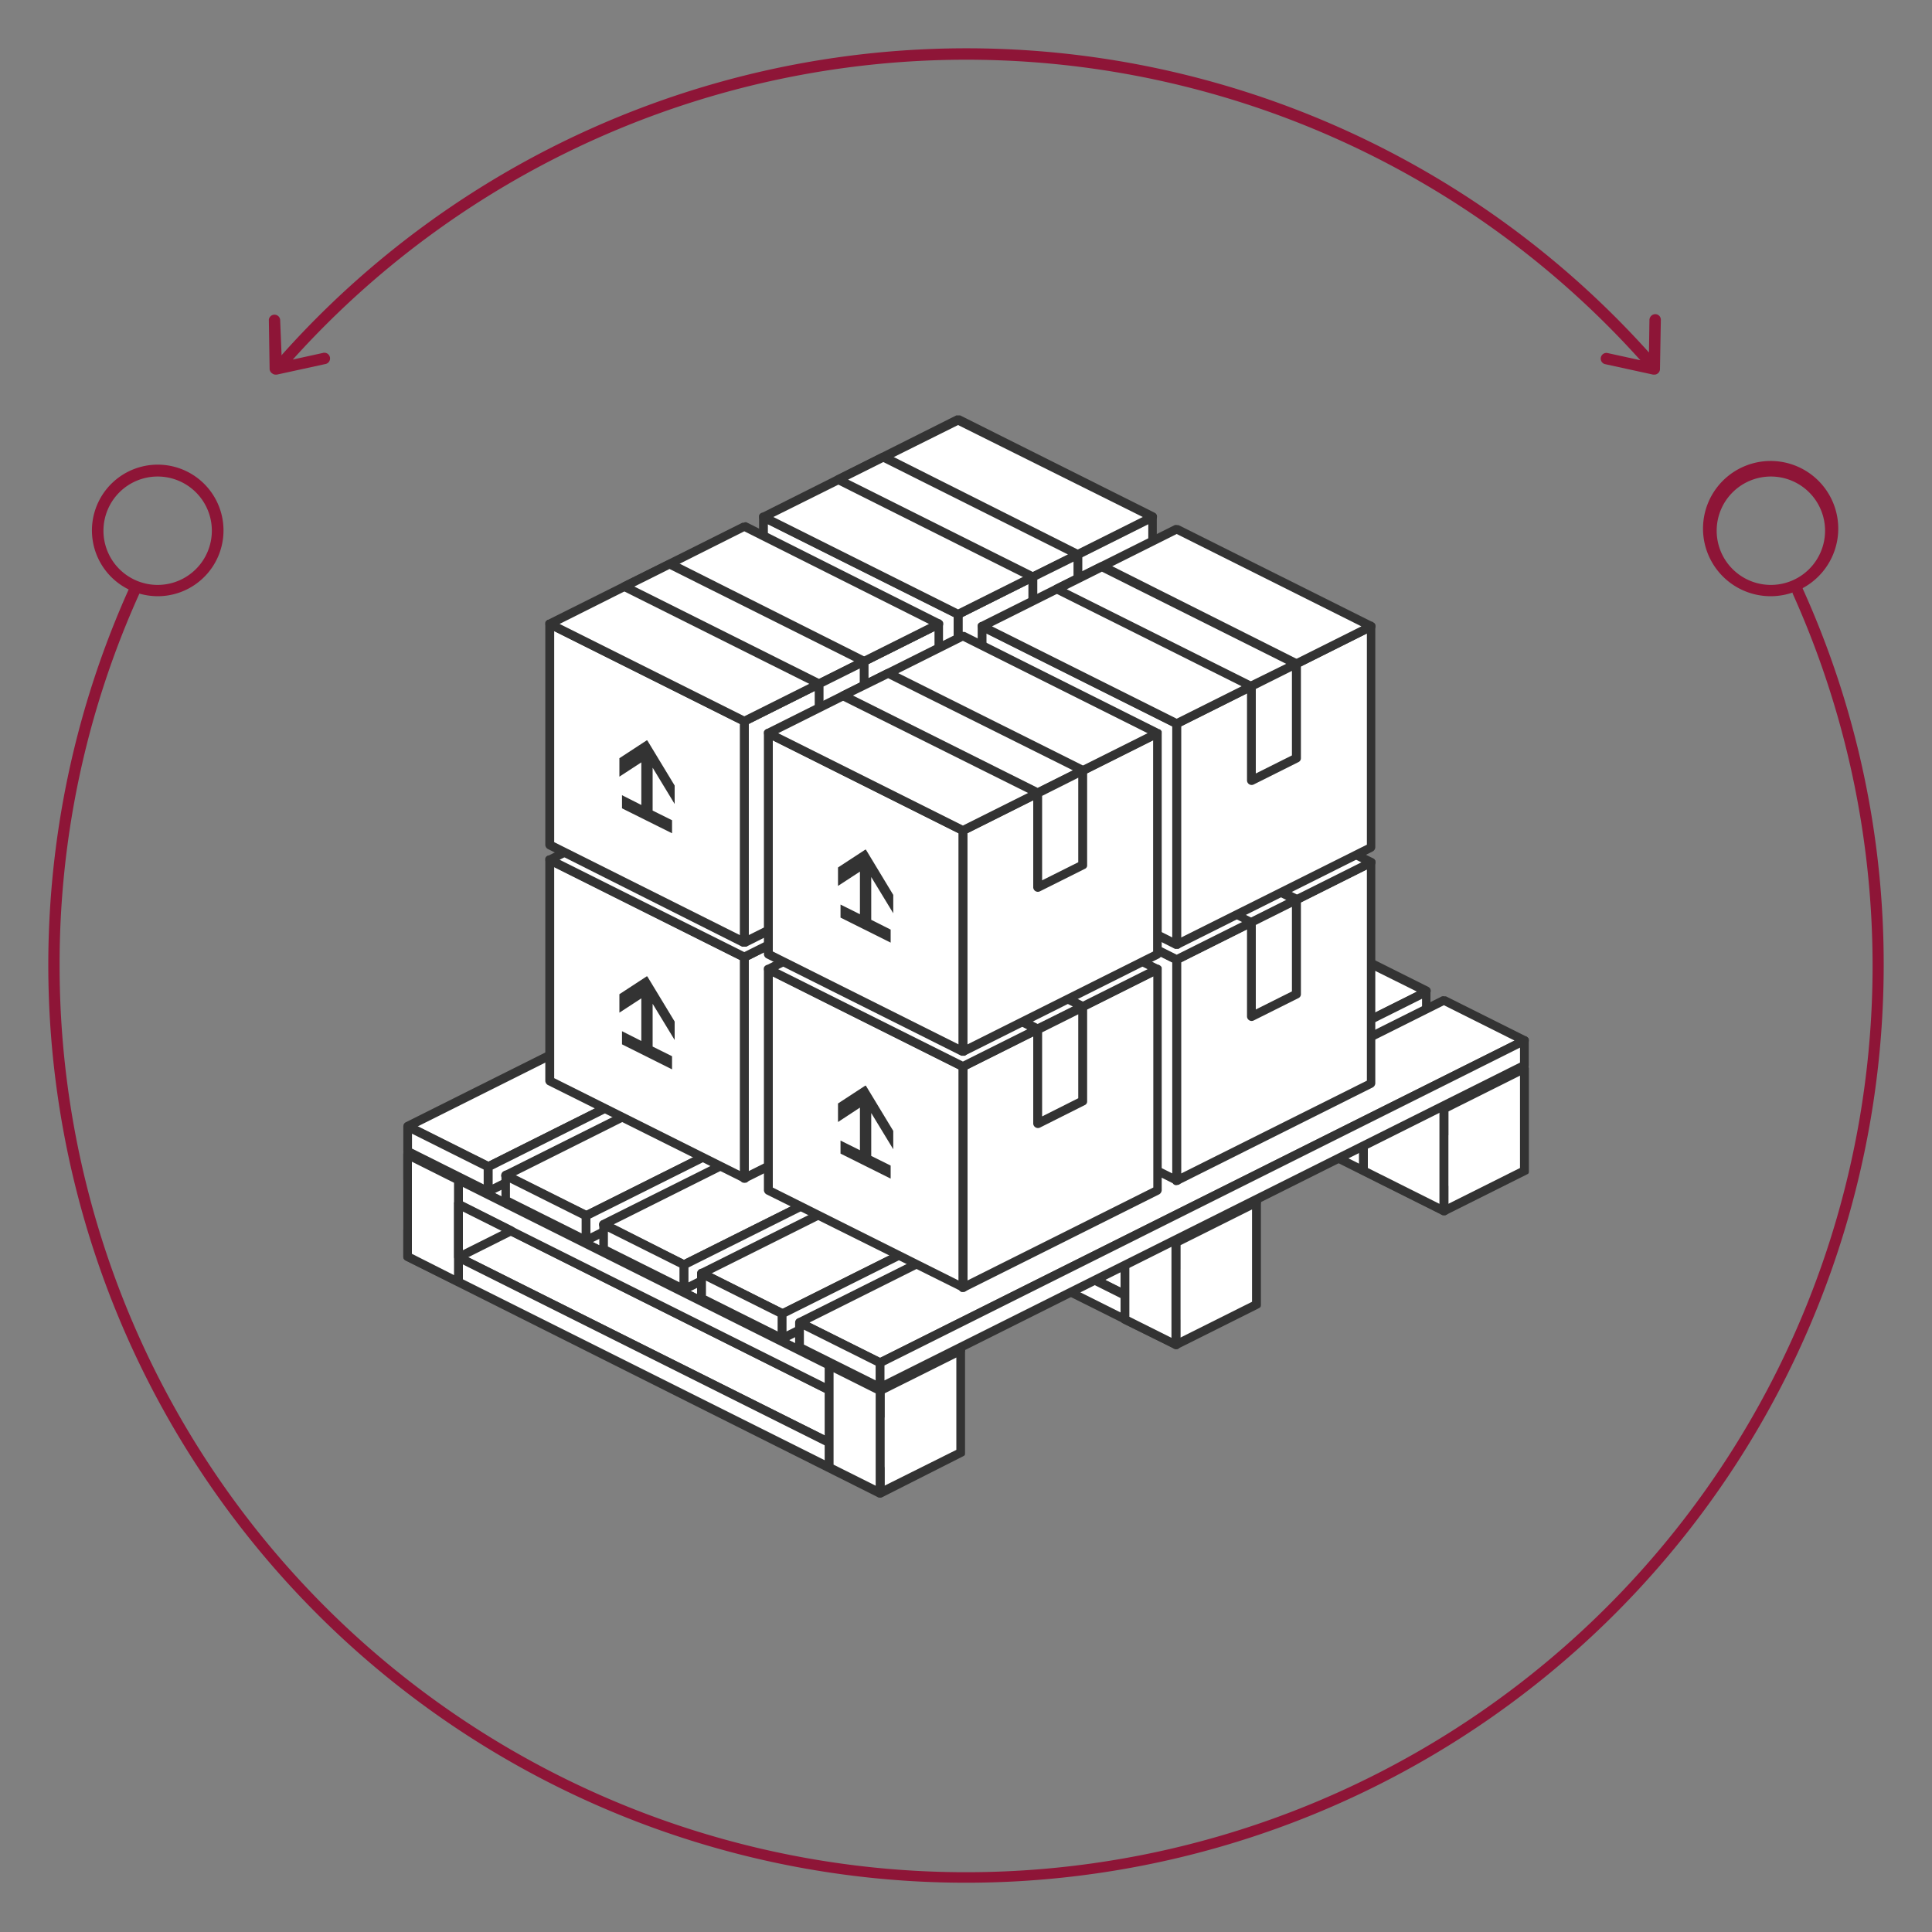 <svg id="Capa_1" data-name="Capa 1" xmlns="http://www.w3.org/2000/svg" viewBox="0 0 200 200"><rect x="0" y="0" width="200" height="200" fill="#808080" stroke="none"/><defs><style>.cls-1{fill:#8e1537;}.cls-2{fill:#fff;}.cls-2,.cls-3{fill-rule:evenodd;}.cls-3{fill:#333;}</style></defs><path class="cls-1" d="M186.62,60.94l0-.06a7,7,0,1,0-1.05.46s0,.06,0,.09A93.84,93.84,0,1,1,6.17,100a93.07,93.07,0,0,1,8.26-38.55,7,7,0,0,0,1.89.27,6.81,6.81,0,1,0-3-.7A95,95,0,1,0,195,100a94.25,94.25,0,0,0-8.38-39.06Zm-8.91-6a5.61,5.61,0,1,1,5.61,5.61,5.61,5.61,0,0,1-5.61-5.61Zm-167,0a5.61,5.61,0,1,1,5.6,5.61,5.61,5.61,0,0,1-5.6-5.61Z"/><path class="cls-1" d="M28.17,38.65a.55.55,0,0,0,.36.13h.13l5-1.09a.59.59,0,1,0-.25-1.15l-3.1.68a93.82,93.82,0,0,1,139.5.07l-3.43-.75a.59.59,0,0,0-.25,1.15l5,1.09h.13a.53.53,0,0,0,.36-.13.56.56,0,0,0,.22-.45l.09-5.09a.58.58,0,0,0-.58-.59.62.62,0,0,0-.6.57l-.05,3.4a95,95,0,0,0-141.49.21l-.06.1L29,33.09a.59.59,0,0,0-1.17,0l.08,5.09a.57.57,0,0,0,.23.45Zm1-1.19h0V37.4l0,.06Z"/><polygon class="cls-2" points="50.53 115.33 99.44 139.79 91.11 143.96 42.19 119.5 50.53 115.33 50.53 115.33"/><path class="cls-3" d="M50.73,114.92l48.92,24.46.13.1a.47.47,0,0,1-.13.72l-8.34,4.17a.49.49,0,0,1-.41,0L42,119.91a.47.47,0,0,1,0-.82l8.34-4.17a.68.68,0,0,1,.28,0l.13,0Zm-7.52,4.58,47.9,23.95,7.31-3.66L50.53,115.84l-7.32,3.66Z"/><polygon class="cls-2" points="47.64 124.79 96.56 149.25 91.11 151.98 42.19 127.52 47.64 124.79 47.64 124.79"/><path class="cls-3" d="M47.84,124.38l48.92,24.46.13.1a.47.47,0,0,1-.13.72l-5.45,2.73a.6.6,0,0,1-.41,0L42,127.93a.47.47,0,0,1,0-.82l5.45-2.73a.68.68,0,0,1,.28,0l.13,0Zm-4.63,3.14,47.9,23.94,4.42-2.21L47.64,125.31l-4.43,2.21Z"/><polygon class="cls-2" points="99.44 150.37 99.44 139.79 91.11 143.96 91.11 154.54 99.44 150.37 99.44 150.37"/><path class="cls-3" d="M99.49,139.34a.47.47,0,0,1,.41.45v10.58c0,.26,0,.29-.25.41L91.31,155a.47.47,0,0,1-.66-.41V144c0-.25,0-.29.25-.41l8.34-4.17a.42.42,0,0,1,.25,0Zm-7.93,4.9v9.56L99,150.09v-9.56l-7.43,3.71Z"/><polygon class="cls-2" points="42.19 122.07 42.19 119.5 91.11 143.96 91.11 146.53 42.19 122.07 42.19 122.07"/><path class="cls-3" d="M42.39,119.09l48.92,24.46.13.1a.59.59,0,0,1,.12.31v2.57l0,.18-.11.15-.16.1-.18,0-.18,0L42,122.48a.53.53,0,0,1-.25-.41V119.5l0-.18.11-.15.15-.1.19,0,.17,0Zm.26,2.7,48,24v-1.55l-48-24v1.55Z"/><polygon class="cls-2" points="42.19 130.09 42.19 127.52 91.11 151.98 91.11 154.54 42.19 130.09 42.19 130.09"/><path class="cls-3" d="M42.39,127.11l48.92,24.46.13.1a.56.56,0,0,1,.12.31v2.56l0,.18-.11.16-.16.09-.18,0L90.9,155,42,130.49a.5.5,0,0,1-.25-.4v-2.57l0-.18.11-.15.15-.1.19,0,.17,0Zm.26,2.69,48,24v-1.54l-48-24v1.54Z"/><polygon class="cls-2" points="85.83 151.91 85.83 141.32 91.11 143.96 91.11 154.54 85.83 151.91 85.83 151.91"/><path class="cls-3" d="M85.89,140.87l.14,0,5.28,2.64a.4.4,0,0,1,.25.41v10.58a.47.47,0,0,1-.66.41l-5.28-2.64a.43.43,0,0,1-.25-.41V141.32a.48.48,0,0,1,.52-.45Zm.4,10.75,4.36,2.18v-9.56l-4.36-2.18v9.56Z"/><polygon class="cls-2" points="42.19 130.09 42.19 119.5 47.47 122.14 47.47 132.72 42.19 130.09 42.19 130.09"/><path class="cls-3" d="M42.25,119.05l.14,0,5.28,2.64a.4.4,0,0,1,.25.41v10.58a.47.47,0,0,1-.66.41L42,130.49a.38.38,0,0,1-.25-.4V119.5a.48.48,0,0,1,.52-.45Zm.4,10.75L47,132v-9.56l-4.36-2.18v9.56Z"/><polygon class="cls-2" points="52.91 127.43 47.47 124.71 47.47 130.16 52.91 127.43 52.91 127.43"/><path class="cls-3" d="M47.49,124.25a.61.61,0,0,1,.18,0L53.12,127a.46.46,0,0,1,.16.14.45.45,0,0,1-.16.68l-5.45,2.73c-.19.08-.22.05-.3,0a.43.43,0,0,1-.36-.44v-5.45a.51.51,0,0,1,0-.16.45.45,0,0,1,.43-.3Zm.43,5.17,4-2-4-2v4Z"/><polygon class="cls-2" points="81.15 100.02 130.07 124.48 121.73 128.65 72.81 104.19 81.15 100.02 81.15 100.02"/><path class="cls-3" d="M81.36,99.61l48.91,24.46.14.1a.47.47,0,0,1-.14.72l-8.34,4.17a.51.51,0,0,1-.4,0L72.61,104.6a.47.47,0,0,1,0-.82L81,99.61a.61.61,0,0,1,.27,0l.14,0Zm-7.52,4.58,47.89,23.95,7.31-3.66-47.89-24-7.31,3.66Z"/><polygon class="cls-2" points="78.26 109.48 127.18 133.94 121.73 136.66 72.81 112.21 78.26 109.48 78.26 109.48"/><path class="cls-3" d="M78.47,109.07l48.91,24.46.14.1a.47.47,0,0,1-.14.72l-5.45,2.72a.47.47,0,0,1-.4,0L72.61,112.62a.47.47,0,0,1,0-.82l5.45-2.73a.61.61,0,0,1,.27,0l.14,0Zm-4.63,3.14,47.89,23.94,4.43-2.21-47.9-24-4.42,2.22Z"/><polygon class="cls-2" points="130.07 135.06 130.07 124.48 121.73 128.65 121.73 139.23 130.07 135.06 130.07 135.06"/><path class="cls-3" d="M130.11,124a.5.5,0,0,1,.42.46v10.58c0,.26-.05.29-.26.41l-8.34,4.17a.47.47,0,0,1-.66-.41V128.65c0-.26,0-.29.26-.41l8.33-4.17a.51.51,0,0,1,.25,0Zm-7.92,4.91v9.56l7.42-3.71v-9.56l-7.42,3.71Z"/><polygon class="cls-2" points="72.81 106.76 72.81 104.19 121.73 128.65 121.73 131.22 72.81 106.76 72.81 106.76"/><path class="cls-3" d="M73,103.78l48.91,24.46.14.1a.56.56,0,0,1,.12.31v2.56l0,.19-.11.15-.15.09-.19,0-.17,0L72.61,107.17a.53.53,0,0,1-.25-.41v-2.57l0-.18.11-.15.16-.1.18,0,.18,0Zm.25,2.69,48,24v-1.54l-48-24v1.54Z"/><polygon class="cls-2" points="72.81 114.77 72.81 112.21 121.73 136.66 121.73 139.23 72.81 114.77 72.81 114.77"/><path class="cls-3" d="M73,111.8l48.91,24.45.14.11a.56.56,0,0,1,.12.3v2.57l0,.18-.11.15-.15.1-.19,0-.17-.05L72.61,115.18a.51.51,0,0,1-.25-.41v-2.56l0-.19.11-.15.16-.09.18,0,.18,0Zm.25,2.69,48,24V137l-48-24v1.54Z"/><polygon class="cls-2" points="116.45 136.59 116.45 126.01 121.73 128.65 121.73 139.23 116.45 136.59 116.45 136.59"/><path class="cls-3" d="M116.52,125.56l.14,0,5.27,2.64a.42.42,0,0,1,.26.41v10.58a.48.48,0,0,1-.66.41L116.25,137a.4.4,0,0,1-.25-.41V126a.47.47,0,0,1,.52-.45Zm.39,10.75,4.36,2.18v-9.56l-4.36-2.18v9.56Z"/><polygon class="cls-2" points="72.81 114.77 72.81 104.19 78.09 106.83 78.09 117.41 72.81 114.77 72.81 114.77"/><path class="cls-3" d="M72.88,103.74a.29.29,0,0,1,.14,0l5.28,2.64a.43.43,0,0,1,.25.41v10.58a.48.48,0,0,1-.66.41l-5.28-2.64a.4.4,0,0,1-.25-.41V104.19a.46.46,0,0,1,.52-.45Zm.39,10.75,4.36,2.18v-9.56l-4.36-2.18v9.56Z"/><polygon class="cls-2" points="83.54 112.12 78.09 109.39 78.09 114.84 83.54 112.12 83.54 112.12"/><path class="cls-3" d="M78.12,108.94a.41.41,0,0,1,.18,0l5.44,2.72c.2.11.2.17.23.24a.45.45,0,0,1-.23.58l-5.44,2.72c-.2.09-.23.06-.31,0a.44.44,0,0,1-.36-.45v-5.45a.38.38,0,0,1,0-.15.43.43,0,0,1,.43-.3Zm.43,5.16,4-2-4-2v4Z"/><polygon class="cls-2" points="108.89 86.15 157.81 110.61 149.47 114.78 100.56 90.32 108.89 86.15 108.89 86.15"/><path class="cls-3" d="M109.1,85.74,158,110.2l.13.1a.47.47,0,0,1-.13.72l-8.34,4.17a.6.6,0,0,1-.41,0L100.35,90.73a.47.47,0,0,1,0-.82l8.34-4.17a.64.64,0,0,1,.28,0l.13,0Zm-7.52,4.58,47.89,23.94,7.32-3.65-47.9-24-7.31,3.66Z"/><polygon class="cls-2" points="106.01 95.61 154.92 120.07 149.47 122.79 100.56 98.33 106.01 95.61 106.01 95.61"/><path class="cls-3" d="M106.08,95.16l.13,0,48.92,24.46a.47.47,0,0,1,0,.82l-5.45,2.72a.49.49,0,0,1-.41,0L100.35,98.74a.46.46,0,0,1,0-.81l5.45-2.73.14,0Zm-4.5,3.17,47.89,24,4.43-2.21L106,96.12l-4.43,2.21Z"/><polygon class="cls-2" points="157.81 121.19 157.81 110.61 149.47 114.78 149.47 125.36 157.81 121.19 157.81 121.19"/><path class="cls-3" d="M157.86,110.15a.5.5,0,0,1,.41.46v10.58c0,.26,0,.29-.25.41l-8.34,4.17a.48.48,0,0,1-.67-.41V114.78c0-.26.05-.29.26-.41l8.34-4.17a.47.47,0,0,1,.25,0Zm-7.93,4.91v9.56l7.42-3.71v-9.56l-7.42,3.71Z"/><polygon class="cls-2" points="100.56 92.89 100.56 90.32 149.47 114.78 149.47 117.34 100.56 92.89 100.56 92.89"/><path class="cls-3" d="M100.76,89.91l48.92,24.46.13.1a.56.56,0,0,1,.12.31v2.56l0,.18-.1.16-.16.09-.18,0-.18,0L100.35,93.3a.53.53,0,0,1-.25-.41V90.32l0-.18.1-.15.16-.1.18,0,.18,0ZM101,92.6l48,24v-1.54l-48-24V92.6Z"/><polygon class="cls-2" points="100.56 100.9 100.56 98.33 149.47 122.79 149.47 125.36 100.56 100.9 100.56 100.9"/><path class="cls-3" d="M100.76,97.93l48.92,24.45.13.1a.63.63,0,0,1,.12.31v2.57l0,.18-.1.15-.16.1-.18,0-.18,0-48.92-24.46a.51.51,0,0,1-.25-.41V98.33l0-.18.1-.15.16-.1.18,0,.18.05Zm.25,2.69,48,24v-1.54l-48-24v1.54Z"/><polygon class="cls-2" points="141.14 121.19 141.14 110.61 149.47 114.78 149.47 125.36 141.14 121.19 141.14 121.19"/><path class="cls-3" d="M141.19,110.15a.59.59,0,0,1,.15,0l8.34,4.17c.22.12.24.16.25.41v10.58a.48.48,0,0,1-.66.41l-8.34-4.17c-.22-.13-.24-.17-.25-.41V110.61a.48.48,0,0,1,.51-.46Zm.41,10.76,7.41,3.71v-9.56l-7.41-3.71v9.56Z"/><polygon class="cls-2" points="114.34 99.78 108.89 97.05 108.89 102.5 114.34 99.78 114.34 99.78"/><path class="cls-3" d="M108.92,96.6a.58.58,0,0,1,.18,0l5.45,2.73c.19.1.19.16.22.24a.45.45,0,0,1-.22.58l-5.45,2.72c-.19.09-.23.06-.31,0a.44.44,0,0,1-.36-.45V97.05a.75.75,0,0,1,0-.15.42.42,0,0,1,.43-.3Zm.43,5.16,4-2-4-2v4Z"/><polygon class="cls-2" points="100.56 100.9 100.56 90.32 108.89 94.49 108.89 105.07 100.56 100.9 100.56 100.9"/><path class="cls-3" d="M100.61,89.86l.15,0,8.34,4.17c.22.12.24.16.25.41v10.58a.48.48,0,0,1-.66.41l-8.34-4.17c-.22-.13-.24-.17-.25-.41V90.32a.48.48,0,0,1,.51-.46Zm.4,10.76,7.42,3.71V94.77L101,91.06v9.56Z"/><polygon class="cls-2" points="108.89 83.26 42.19 116.62 50.53 120.79 117.23 87.43 108.89 83.26 108.89 83.26"/><path class="cls-3" d="M109,82.81l.13,0L117.44,87a.47.47,0,0,1,0,.82L50.73,121.2a.6.6,0,0,1-.41,0L42,117a.47.47,0,0,1,0-.82l66.71-33.36.13,0ZM43.21,116.62l7.32,3.65,65.68-32.84-7.32-3.65L43.21,116.62Z"/><polygon class="cls-2" points="42.19 119.18 42.19 116.62 50.53 120.79 50.53 123.35 42.19 119.18 42.19 119.18"/><path class="cls-3" d="M42.25,116.16a.39.39,0,0,1,.14,0l8.34,4.17a.49.49,0,0,1,.26.41v2.56a.33.33,0,0,1-.05.19.43.43,0,0,1-.62.22L42,119.59a.5.5,0,0,1-.25-.41v-2.56a.48.48,0,0,1,.52-.46Zm.4,2.74,7.42,3.71v-1.54l-7.42-3.71v1.54Z"/><polygon class="cls-2" points="117.23 90 117.23 87.43 50.53 120.79 50.53 123.35 117.23 90 117.23 90"/><path class="cls-3" d="M117.39,87l.16.1.1.15,0,.18V90a.53.53,0,0,1-.25.41L50.73,123.76l-.18,0-.18,0-.16-.09-.1-.16,0-.18v-2.56a.51.51,0,0,1,.25-.41L117,87l.18,0,.18,0ZM51,121.07v1.54l65.79-32.89V88.17L51,121.07Z"/><polygon class="cls-2" points="119.03 88.33 52.33 121.69 60.67 125.86 127.37 92.5 119.03 88.33 119.03 88.33"/><path class="cls-3" d="M119.1,87.88l.14,0,8.34,4.17a.48.48,0,0,1,0,.82L60.87,126.26a.49.49,0,0,1-.41,0l-8.34-4.16a.47.47,0,0,1,0-.82l66.71-33.36.13,0ZM53.35,121.69l7.32,3.65L126.35,92.5,119,88.85,53.35,121.69Z"/><polygon class="cls-2" points="52.33 124.25 52.33 121.69 60.67 125.86 60.67 128.42 52.33 124.25 52.33 124.25"/><path class="cls-3" d="M52.39,121.23a.39.39,0,0,1,.14,0l8.34,4.17a.46.46,0,0,1,.25.4v2.57a.28.28,0,0,1,0,.19.44.44,0,0,1-.62.22l-8.34-4.17a.48.48,0,0,1-.25-.41v-2.56a.48.48,0,0,1,.52-.46Zm.4,2.74,7.42,3.71v-1.54l-7.42-3.71V124Z"/><polygon class="cls-2" points="127.37 95.07 127.37 92.5 60.67 125.86 60.67 128.42 127.37 95.07 127.37 95.07"/><path class="cls-3" d="M127.53,92.07l.16.1.1.15,0,.18v2.57a.53.53,0,0,1-.25.41L60.87,128.83l-.18,0-.18,0-.16-.1-.1-.15,0-.18v-2.57a.49.49,0,0,1,.25-.4l66.71-33.36.18,0,.18,0ZM61.12,126.14v1.54l65.79-32.89V93.24l-65.79,32.9Z"/><polygon class="cls-2" points="129.18 93.41 62.47 126.76 70.81 130.93 137.52 97.58 129.18 93.41 129.18 93.41"/><path class="cls-3" d="M129.38,93l8.34,4.17.14.1a.46.46,0,0,1-.14.71L71,131.34a.54.54,0,0,1-.41,0l-8.34-4.17a.47.47,0,0,1,0-.82L129,93a.56.56,0,0,1,.28,0l.13,0ZM63.5,126.76l7.31,3.66,65.68-32.84-7.31-3.66L63.5,126.76Z"/><polygon class="cls-2" points="62.47 129.33 62.47 126.76 70.81 130.93 70.81 133.5 62.47 129.33 62.47 129.33"/><path class="cls-3" d="M62.53,126.3a.66.66,0,0,1,.15,0L71,130.52a.48.48,0,0,1,.25.41v2.56a.35.35,0,0,1,0,.19.44.44,0,0,1-.62.22l-8.34-4.16a.48.48,0,0,1-.25-.41v-2.57a.48.48,0,0,1,.51-.46Zm.4,2.74,7.42,3.71v-1.54l-7.42-3.71V129Z"/><polygon class="cls-2" points="137.52 100.14 137.52 97.58 70.81 130.93 70.81 133.5 137.52 100.14 137.52 100.14"/><path class="cls-3" d="M137.67,97.15l.16.09.11.15,0,.19v2.56a.57.57,0,0,1-.26.41L71,133.9l-.18,0-.18,0-.16-.09-.11-.15,0-.19v-2.56a.54.54,0,0,1,.26-.41l66.7-33.35.18,0,.18,0Zm-66.4,34.06v1.54l65.79-32.89V98.32L71.27,131.21Z"/><polygon class="cls-2" points="139.33 98.48 72.62 131.83 80.96 136 147.66 102.65 139.33 98.48 139.33 98.48"/><path class="cls-3" d="M139.4,98l.13,0,8.34,4.17a.47.47,0,0,1,0,.82L81.16,136.41a.49.49,0,0,1-.41,0l-8.33-4.17a.47.47,0,0,1,0-.82l66.7-33.35.14,0Zm-65.76,33.8L81,135.49l65.68-32.84L139.33,99,73.64,131.83Z"/><polygon class="cls-2" points="72.62 134.4 72.62 131.83 80.96 136 80.96 138.57 72.62 134.4 72.62 134.4"/><path class="cls-3" d="M72.68,131.38a.42.42,0,0,1,.15,0l8.33,4.17a.5.5,0,0,1,.26.41v2.57c0,.22,0,.22-.1.29a.44.44,0,0,1-.57.12l-8.33-4.17a.5.5,0,0,1-.26-.41v-2.57a.48.48,0,0,1,.52-.45Zm.4,2.74,7.42,3.71v-1.55l-7.42-3.71v1.55Z"/><polygon class="cls-2" points="147.66 105.22 147.66 102.65 80.96 136 80.96 138.57 147.66 105.22 147.66 105.22"/><path class="cls-3" d="M147.82,102.22l.16.1.1.15,0,.18v2.57a.49.49,0,0,1-.25.4L81.16,139,81,139l-.18,0-.16-.1-.1-.15,0-.18V136a.53.53,0,0,1,.25-.41l66.71-33.35.18,0,.18,0Zm-66.4,34.06v1.55l65.79-32.9v-1.54L81.42,136.28Z"/><polygon class="cls-2" points="149.47 103.55 82.77 136.91 91.11 141.07 157.81 107.72 149.47 103.55 149.47 103.55"/><path class="cls-3" d="M149.68,103.14l8.34,4.17.13.1a.48.48,0,0,1-.13.72L91.31,141.48a.49.49,0,0,1-.41,0l-8.34-4.17a.47.47,0,0,1,0-.81l66.71-33.36a.61.61,0,0,1,.27,0l.14,0ZM83.79,136.91l7.32,3.65,65.68-32.84-7.32-3.66L83.79,136.91Z"/><polygon class="cls-2" points="82.77 139.47 82.77 136.91 91.11 141.07 91.11 143.64 82.77 139.47 82.77 139.47"/><path class="cls-3" d="M82.82,136.45a.38.38,0,0,1,.15.05l8.34,4.17a.46.46,0,0,1,.25.4v2.57c0,.22,0,.22-.1.29a.43.43,0,0,1-.56.12l-8.34-4.17a.48.48,0,0,1-.25-.41v-2.56a.48.48,0,0,1,.51-.46Zm.4,2.74,7.43,3.71v-1.54l-7.43-3.71v1.54Z"/><polygon class="cls-2" points="157.81 110.29 157.81 107.72 91.11 141.07 91.11 143.64 157.81 110.29 157.81 110.29"/><path class="cls-3" d="M158,107.29l.15.1.11.15,0,.18v2.57a.53.53,0,0,1-.25.41L91.31,144.05l-.18,0-.18,0-.16-.1-.11-.15,0-.18v-2.57a.5.5,0,0,1,.25-.4l66.71-33.36.17,0,.19,0ZM91.56,141.36v1.54L157.35,110v-1.55l-65.79,32.9Z"/><polygon class="cls-2" points="119.33 77.96 99.18 88.03 99.18 110.91 119.33 100.84 119.33 77.96 119.33 77.96"/><path class="cls-3" d="M119.48,77.53l.16.09.11.16,0,.18v22.88a.53.53,0,0,1-.25.41L99.39,111.32l-.18.05-.19,0-.15-.1-.11-.15,0-.18V88a.54.54,0,0,1,.26-.41l20.14-10.07.18,0,.18,0ZM99.64,88.31v21.86l19.23-9.61V78.7L99.64,88.31Z"/><polygon class="cls-2" points="79.04 77.96 99.18 88.03 99.18 110.91 79.04 100.84 79.04 77.96 79.04 77.96"/><path class="cls-3" d="M79.24,77.55,99.39,87.62l.13.1a.56.56,0,0,1,.12.31v22.88l0,.18-.1.15-.16.1-.19,0-.17-.05L78.83,101.25a.53.53,0,0,1-.25-.41V78l0-.18.1-.16.16-.09.18,0,.18,0Zm.25,23,19.23,9.61V88.31L79.49,78.7v21.86Z"/><polygon class="cls-2" points="99.18 67.88 119.33 77.96 99.18 88.03 79.04 77.96 99.18 67.88 99.18 67.88"/><path class="cls-3" d="M99.25,67.43l.14,0,20.14,10.08a.47.47,0,0,1,0,.82L99.39,88.44a.53.53,0,0,1-.41,0L78.83,78.37a.47.47,0,0,1,0-.82L99,67.47l.13,0ZM80.06,78l19.12,9.56L118.3,78,99.18,68.4,80.06,78Z"/><polygon class="cls-2" points="111.58 81.83 91.44 71.75 86.78 74.08 106.92 84.16 111.58 81.83 111.58 81.83"/><path class="cls-3" d="M91.53,71.31a.21.21,0,0,1,.11,0l20.15,10.07a.48.48,0,0,1,0,.82l-4.66,2.33a.45.45,0,0,1-.41,0L86.57,74.49a.47.47,0,0,1,0-.81l4.66-2.33c.09,0,.09-.07.3,0ZM87.8,74.09l19.12,9.56,3.64-1.82L91.44,72.27,87.8,74.09Z"/><polygon class="cls-2" points="111.58 81.83 106.92 84.16 106.92 93.93 111.58 91.6 111.58 81.83 111.58 81.83"/><path class="cls-3" d="M111.65,81.37a.49.49,0,0,1,.39.46V91.6a.42.42,0,0,1-.25.41l-4.66,2.33a.49.49,0,0,1-.67-.41V84.16a.4.4,0,0,1,.26-.41l4.66-2.33a.39.39,0,0,1,.27,0Zm-4.27,3.07v8.75l3.75-1.88V82.57l-3.75,1.87Z"/><polygon class="cls-2" points="88.52 92.28 86.25 93.77 86.25 91.86 89.08 90 89.09 90.02 89.13 90 91.97 94.69 91.97 96.59 91.97 96.6 89.69 92.84 89.69 97.28 91.7 98.28 91.7 99.63 86.52 97.04 86.52 95.69 88.52 96.69 88.52 92.28 88.52 92.28"/><path class="cls-3" d="M89.15,89.54a.38.38,0,0,1,.37.22l2.84,4.69a.4.4,0,0,1,.07.24v1.9a.41.41,0,0,1-.21.38s-.44.17-.64-.14l-1.43-2.35V97l1.75.87a.49.49,0,0,1,.26.41v1.35a.48.48,0,0,1-.67.41l-5.18-2.59a.46.46,0,0,1-.25-.41V95.69a.48.48,0,0,1,.66-.41l1.34.67V93.13l-1.56,1a.48.48,0,0,1-.71-.38V91.86a.43.43,0,0,1,.21-.39l2.83-1.85a.73.73,0,0,1,.28-.08ZM86.7,92.1v.82l1.57-1a.47.47,0,0,1,.71.38v4.41a.48.48,0,0,1-.66.41L87,96.43v.33l4.27,2.13v-.33l-1.75-.87a.48.48,0,0,1-.25-.41V92.84c0-.26.09-.3.17-.36a.49.49,0,0,1,.68.12L91.51,95v-.14L89,90.62c-.75.5-1.51,1-2.27,1.48Z"/><polygon class="cls-2" points="105.75 99.51 112.76 96 112.76 99.85 105.75 103.36 105.75 99.51 105.75 99.51"/><path class="cls-3" d="M112.8,95.55a.48.48,0,0,1,.42.45v3.85a.5.5,0,0,1-.26.41l-7,3.5c-.21.1-.26.06-.35,0a.43.43,0,0,1-.31-.44V99.51a.49.49,0,0,1,.25-.41l7-3.51a.53.53,0,0,1,.25,0Zm-6.6,4.24v2.82l6.1-3V96.74l-6.1,3.05Z"/><path class="cls-2" d="M112,96.75v3.11l.23-.12V96.63l-.23.12Zm-.26.13V100l.11,0V96.83l-.11,0Zm-3.08,1.54v3.11l.1,0V98.37l-.1,0Zm1.56-.78v3.11l.1,0V97.59l-.1,0Zm-3.09,1.54v3.12l.1-.06V99.13l-.1.05Zm3.75-1.87v3.11l.15-.07V97.24l-.15.07Zm-3.08,1.54V102l.14-.07V98.78l-.14.07Zm1.56-.78v3.11l.15-.07V98l-.15.07Zm-3.09,1.54v3.11l.15-.07V99.54l-.15.07Zm2.64-1.32v3.11l.24-.11V98.18l-.24.11Zm1.57-.78v3.11l.23-.11V97.4l-.23.11Zm-3.09,1.55v3.11l.23-.12V98.94l-.23.12Zm3.86-1.94v3.11l.33-.16V97l-.33.16Zm-3.09,1.55v3.11l.33-.17V98.5l-.33.17Zm1.57-.78V101l.33-.17V97.72l-.33.17Zm-3.09,1.54v3.11l.33-.16V99.27l-.33.16Z"/><path class="cls-3" d="M112.25,96.18a.45.45,0,0,1,.44.45v3.11a.46.46,0,0,1-.25.41l-.23.12-.11,0,0,0-.21.1,0,0-.33.16-.23.12-.14.07-.18.09-.23.11-.1,0,0,0-.21.1-.06,0-.33.17a1.12,1.12,0,0,0-.22.11l-.15.07a1,1,0,0,0-.21.11l-.23.11-.1,0-.06,0-.21.1,0,0-.33.17a1.12,1.12,0,0,0-.22.11l-.15.07-.17.09-.24.12-.1,0,0,0-.21.1-.06,0-.33.16-.22.11-.14.07a.34.34,0,0,1-.2.05.45.45,0,0,1-.47-.46V99.61a.52.52,0,0,1,.26-.41l.14-.07a.87.87,0,0,0,.22-.11l.33-.16.11,0,.06,0,.2-.1.05,0,.24-.12.17-.09.15-.07.22-.11.33-.17.11,0,0,0,.2-.09.06,0,.23-.11a2.25,2.25,0,0,0,.22-.11l.14-.07.22-.11.33-.17.11,0,.05,0,.21-.1,0,0,.24-.11.17-.09.14-.07.23-.12.33-.16.1,0,.06,0,.2-.1.06,0,.23-.12a.57.57,0,0,1,.22,0Z"/><polygon class="cls-2" points="141.95 89.27 121.81 99.34 121.81 122.22 141.95 112.15 141.95 89.27 141.95 89.27"/><path class="cls-3" d="M142.11,88.84l.16.1.1.15,0,.18v22.88a.52.52,0,0,1-.25.41L122,122.63l-.18.05-.18,0-.16-.09-.1-.15,0-.19V99.34a.53.53,0,0,1,.25-.41l20.15-10.07.18,0,.18,0ZM122.27,99.63v21.85l19.23-9.61V90l-19.23,9.62Z"/><polygon class="cls-2" points="101.66 89.27 121.81 99.34 121.81 122.22 101.66 112.15 101.66 89.27 101.66 89.27"/><path class="cls-3" d="M101.87,88.86,122,98.93l.14.1a.74.74,0,0,1,.12.31v22.88l0,.19-.11.15-.15.09-.19,0-.18-.05-20.14-10.07a.52.52,0,0,1-.25-.41V89.27l0-.18.11-.15.16-.1.18,0,.18,0Zm.25,23,19.23,9.61V99.63L102.12,90v21.86Z"/><polygon class="cls-2" points="121.81 79.2 141.95 89.27 121.81 99.34 101.66 89.27 121.81 79.2 121.81 79.2"/><path class="cls-3" d="M122,78.79l20.15,10.07.13.1a.48.48,0,0,1-.13.72L122,99.75a.49.49,0,0,1-.41,0L101.46,89.68a.47.47,0,0,1,0-.82L121.6,78.79a.68.68,0,0,1,.28,0l.13,0ZM102.69,89.27l19.12,9.56,19.12-9.56-19.12-9.56-19.12,9.56Z"/><polygon class="cls-2" points="134.21 93.14 114.07 83.07 109.41 85.4 129.55 95.47 134.21 93.14 134.21 93.14"/><path class="cls-3" d="M114.1,82.61a.42.42,0,0,1,.17,0l20.15,10.07a.48.48,0,0,1,0,.82l-4.66,2.33a.39.39,0,0,1-.41,0L109.2,85.81a.48.48,0,0,1,0-.82l4.66-2.33a.41.41,0,0,1,.24,0Zm-3.67,2.79L129.55,95l3.64-1.82-19.12-9.56-3.64,1.82Z"/><polygon class="cls-2" points="134.21 93.14 129.55 95.47 129.55 105.24 134.21 102.91 134.21 93.14 134.21 93.14"/><path class="cls-3" d="M134.28,92.69a.47.47,0,0,1,.39.45v9.77a.44.44,0,0,1-.25.41l-4.66,2.33a.48.48,0,0,1-.67-.41V95.47a.42.42,0,0,1,.26-.41L134,92.73c.06,0,.08-.06.27,0ZM130,95.75v8.75l3.74-1.87V93.88L130,95.75Z"/><polygon class="cls-2" points="111.15 103.6 108.88 105.08 108.88 103.17 111.71 101.32 111.72 101.34 111.76 101.31 114.6 106 114.6 107.91 114.59 107.91 112.32 104.16 112.32 108.59 114.33 109.59 114.33 110.94 109.14 108.36 109.14 107 111.15 108.01 111.15 103.6 111.15 103.6"/><path class="cls-3" d="M111.78,100.86a.38.38,0,0,1,.37.22l2.84,4.69a.44.44,0,0,1,.07.23v1.91a.44.44,0,0,1-.22.39s-.44.15-.64-.15l-1.42-2.36v2.52l1.75.87a.48.48,0,0,1,.25.41V111a.48.48,0,0,1-.66.41l-5.18-2.59a.52.52,0,0,1-.26-.41V107a.48.48,0,0,1,.67-.4l1.34.67v-2.83l-1.56,1a.47.47,0,0,1-.71-.38v-1.91a.4.4,0,0,1,.2-.38l2.84-1.86a.84.84,0,0,1,.24-.07Zm-2.45,2.56v.82l1.57-1a.48.48,0,0,1,.71.39V108a.49.49,0,0,1-.67.41l-1.34-.67v.32l4.27,2.14v-.33l-1.75-.88a.49.49,0,0,1-.26-.41v-4.44a.46.46,0,0,1,.85-.23l1.43,2.35v-.14l-2.54-4.19-2.27,1.48Z"/><polygon class="cls-2" points="97.2 89.02 77.05 99.09 77.05 121.97 97.2 111.9 97.2 89.02 97.2 89.02"/><path class="cls-3" d="M97.35,88.59l.16.1.11.15,0,.18V111.9a.52.52,0,0,1-.25.41L77.26,122.38l-.18.05-.18,0-.16-.09-.11-.15,0-.19V99.09a.56.56,0,0,1,.26-.41L97,88.61l.18,0,.18,0ZM77.51,99.38v21.85l19.23-9.61V89.76L77.51,99.38Z"/><polygon class="cls-2" points="56.91 89.02 77.05 99.09 77.05 121.97 56.91 111.9 56.91 89.02 56.91 89.02"/><path class="cls-3" d="M57.11,88.61,77.26,98.68l.13.1a.63.63,0,0,1,.12.31V122l0,.19-.1.15-.16.09-.18,0-.18-.05L56.7,112.31a.52.52,0,0,1-.25-.41V89l0-.18.1-.15.16-.1.18,0,.18,0Zm.26,23,19.22,9.61V99.38L57.37,89.76v21.86Z"/><polygon class="cls-2" points="77.05 78.95 97.2 89.02 77.05 99.09 56.91 89.02 77.05 78.95 77.05 78.95"/><path class="cls-3" d="M77.12,78.5l.14,0L97.4,88.61a.47.47,0,0,1,0,.82L77.26,99.5a.49.49,0,0,1-.41,0L56.7,89.43a.47.47,0,0,1,0-.82L76.85,78.54l.13,0ZM57.93,89l19.12,9.56L96.17,89,77.05,79.46,57.93,89Z"/><polygon class="cls-2" points="89.45 92.89 69.31 82.82 64.65 85.15 84.79 95.22 89.45 92.89 89.45 92.89"/><path class="cls-3" d="M69.34,82.36a.89.89,0,0,1,.18,0L89.66,92.48a.47.47,0,0,1,0,.82L85,95.63a.42.42,0,0,1-.41,0L64.44,85.56a.48.48,0,0,1,0-.82l4.67-2.33a.39.39,0,0,1,.23,0Zm-3.67,2.79,19.12,9.56,3.64-1.82L69.31,83.33l-3.64,1.82Z"/><polygon class="cls-2" points="89.45 92.89 84.79 95.22 84.79 104.99 89.45 102.66 89.45 92.89 89.45 92.89"/><path class="cls-3" d="M89.52,92.44a.47.47,0,0,1,.39.45v9.77a.42.42,0,0,1-.25.41L85,105.4a.47.47,0,0,1-.66-.41V95.22a.4.4,0,0,1,.25-.41l4.66-2.33a.36.36,0,0,1,.27,0ZM85.25,95.5v8.75L89,102.38V93.63L85.25,95.5Z"/><polygon class="cls-3" points="66.39 103.35 64.12 104.83 64.12 102.92 66.95 101.07 66.97 101.09 67 101.06 69.84 105.75 69.84 107.66 69.84 107.66 67.56 103.91 67.56 108.34 69.57 109.34 69.57 110.7 64.39 108.11 64.39 106.75 66.39 107.76 66.39 103.35 66.39 103.35"/><polygon class="cls-2" points="83.62 110.57 90.63 107.07 90.63 110.91 83.62 114.42 83.62 110.57 83.62 110.57"/><path class="cls-3" d="M90.67,106.61a.48.48,0,0,1,.42.46v3.84a.49.49,0,0,1-.25.41l-7,3.51a.68.68,0,0,1-.17,0,.45.45,0,0,1-.49-.46v-3.85a.51.51,0,0,1,.25-.41l7-3.5a.47.47,0,0,1,.24,0Zm-6.59,4.25v2.82l6.09-3.05v-2.82l-6.09,3Z"/><path class="cls-2" d="M89.87,107.81v3.11l.24-.11V107.7l-.24.11Zm-.26.13v3.11l.11,0v-3.11l-.11,0Zm-3.08,1.55v3.11l.1,0v-3.11l-.1,0Zm1.56-.78v3.11l.1-.06v-3.11l-.1.06ZM85,110.25v3.11l.1,0V110.2l-.1,0Zm3.76-1.88v3.11l.14-.07V108.3l-.14.07Zm-3.09,1.55V113l.14-.08v-3.11l-.14.08Zm1.56-.79v3.12l.15-.08v-3.11l-.15.07Zm-3.09,1.55v3.11l.15-.07v-3.11l-.15.07Zm2.65-1.32v3.11l.23-.12v-3.11l-.23.12Zm1.56-.78v3.11l.23-.12v-3.11l-.23.12Zm-3.09,1.54v3.11l.23-.12V110l-.23.12Zm3.86-1.93v3.11l.33-.17V108l-.33.17ZM86,109.73v3.11l.33-.16v-3.11l-.33.16ZM87.6,109v3.11l.33-.16v-3.11l-.33.16Zm-3.09,1.55v3.11l.33-.17v-3.11l-.33.17Z"/><path class="cls-3" d="M90.13,107.24a.4.4,0,0,1,.16,0,.46.46,0,0,1,.27.42v3.11a.48.48,0,0,1-.25.41l-.23.11-.1,0-.06,0-.21.1,0,0-.33.17a.87.87,0,0,0-.22.11l-.15.07-.17.09-.24.12-.1,0,0,0-.21.1-.06,0-.33.16-.22.11-.14.07-.22.11-.23.12-.1,0-.06,0-.21.1-.05,0-.33.16-.22.11-.15.08-.17.08-.23.12-.11,0,0,0-.21.1-.06,0-.32.17a.82.82,0,0,0-.23.11l-.14.07a.44.44,0,0,1-.19,0,.45.45,0,0,1-.47-.46v-3.11a.47.47,0,0,1,.25-.41l.14-.07.23-.11.33-.17.1,0,.06,0,.2-.1.06,0,.23-.12.17-.08.15-.08a.75.75,0,0,0,.22-.11l.33-.16.11,0,0,0,.21-.1,0,0,.23-.12.22-.1.14-.08a1.12,1.12,0,0,0,.22-.11l.33-.16.11,0,.06,0,.2-.1,0,0,.24-.12.17-.09.15-.07.22-.11.33-.17.11,0,0,0,.2-.09.06,0,.23-.11a.59.59,0,0,1,.23-.05Z"/><polygon class="cls-2" points="119.82 100.33 99.68 110.41 99.68 133.29 119.82 123.22 119.82 100.33 119.82 100.33"/><path class="cls-3" d="M120,99.9l.16.1.1.15,0,.18v22.89a.53.53,0,0,1-.25.41L99.88,133.7l-.17.05-.19,0-.15-.1-.11-.15,0-.18V110.41a.57.57,0,0,1,.25-.41l20.15-10.07.18-.05.18,0Zm-19.84,10.79v21.86l19.23-9.62V101.08l-19.23,9.61Z"/><polygon class="cls-2" points="79.53 100.33 99.68 110.41 99.68 133.29 79.53 123.22 79.53 100.33 79.53 100.33"/><path class="cls-3" d="M79.74,99.93,99.88,110l.14.1a.56.56,0,0,1,.12.31v22.88l0,.18-.11.15-.15.1-.19,0-.18-.05L79.33,123.63a.53.53,0,0,1-.25-.41V100.33l0-.18.11-.15.16-.1.18,0,.18.05Zm.25,23,19.23,9.62V110.69L80,101.08v21.85Z"/><polygon class="cls-2" points="99.68 90.26 119.82 100.33 99.68 110.41 79.53 100.33 99.68 90.26 99.68 90.26"/><path class="cls-3" d="M99.88,89.85,120,99.93l.13.1a.46.46,0,0,1-.13.71L99.88,110.82a.6.6,0,0,1-.41,0L79.33,100.74a.46.46,0,0,1,0-.81L99.47,89.85a.68.68,0,0,1,.28,0l.13,0ZM80.56,100.33l19.12,9.56,19.12-9.56L99.68,90.77l-19.12,9.56Z"/><polygon class="cls-2" points="112.08 104.2 91.94 94.13 87.28 96.46 107.42 106.54 112.08 104.2 112.08 104.2"/><path class="cls-3" d="M92,93.68l.11,0,20.15,10.08a.47.47,0,0,1,0,.81L107.63,107a.45.45,0,0,1-.41,0L87.07,96.87a.48.48,0,0,1,0-.82l4.66-2.33a.48.48,0,0,1,.3,0ZM88.3,96.46,107.42,106l3.64-1.81L91.94,94.64,88.3,96.46Z"/><polygon class="cls-2" points="112.08 104.2 107.42 106.54 107.42 116.31 112.08 113.97 112.08 104.2 112.08 104.2"/><path class="cls-3" d="M112.15,103.75a.49.49,0,0,1,.39.46V114a.4.4,0,0,1-.25.4l-4.66,2.34a.49.49,0,0,1-.67-.41v-9.77a.4.4,0,0,1,.26-.41l4.66-2.33c.15-.07.1-.06.27,0Zm-4.27,3.07v8.75l3.74-1.88V105l-3.74,1.87Z"/><polygon class="cls-3" points="89.02 114.66 86.75 116.15 86.75 114.23 89.58 112.38 89.59 112.4 89.63 112.38 92.47 117.07 92.47 118.97 92.47 118.97 90.19 115.22 90.19 119.66 92.2 120.66 92.2 122.01 87.01 119.42 87.01 118.07 89.02 119.07 89.02 114.66 89.02 114.66"/><polygon class="cls-2" points="119.33 53.52 99.18 63.6 99.18 86.48 119.33 76.41 119.33 53.52 119.33 53.52"/><path class="cls-3" d="M119.48,53.09l.16.1.11.15,0,.18V76.41a.53.53,0,0,1-.25.41L99.39,86.89l-.18,0-.19,0-.15-.1-.11-.15,0-.18V63.6a.54.54,0,0,1,.26-.41l20.14-10.07.18,0,.18,0ZM99.64,63.88V85.74l19.23-9.62V54.27L99.64,63.88Z"/><polygon class="cls-2" points="79.04 53.52 99.18 63.6 99.18 86.48 79.04 76.41 79.04 53.52 79.04 53.52"/><path class="cls-3" d="M79.24,53.12,99.39,63.19l.13.1a.56.56,0,0,1,.12.31V86.48l0,.18-.1.15-.16.1-.19,0-.17,0L78.83,76.82a.53.53,0,0,1-.25-.41V53.52l0-.18.1-.15.16-.1.18,0,.18,0Zm.25,23,19.23,9.62V63.88L79.49,54.27V76.12Z"/><polygon class="cls-2" points="99.18 43.45 119.33 53.52 99.18 63.6 79.04 53.52 99.18 43.45 99.18 43.45"/><path class="cls-3" d="M99.25,43l.14,0,20.14,10.08a.46.46,0,0,1,0,.81L99.39,64A.59.59,0,0,1,99,64L78.83,53.93a.46.46,0,0,1,0-.81L99,43l.13,0ZM80.06,53.52l19.12,9.56,19.12-9.56L99.18,44,80.06,53.52Z"/><polygon class="cls-2" points="111.58 57.4 91.44 47.32 86.78 49.65 106.92 59.73 111.58 57.4 111.58 57.4"/><path class="cls-3" d="M91.53,46.87l.11,0L111.79,57a.47.47,0,0,1,0,.81l-4.66,2.34a.45.45,0,0,1-.41,0L86.57,50.06a.48.48,0,0,1,0-.82l4.66-2.33a.48.48,0,0,1,.3,0ZM87.8,49.65l19.12,9.56,3.64-1.81L91.44,47.83,87.8,49.65Z"/><polygon class="cls-2" points="111.58 57.4 106.92 59.73 106.92 69.5 111.58 67.17 111.58 57.4 111.58 57.4"/><path class="cls-3" d="M111.65,56.94a.49.49,0,0,1,.39.46v9.77a.4.4,0,0,1-.25.4l-4.66,2.34a.49.49,0,0,1-.67-.41V59.73a.4.4,0,0,1,.26-.41L111.38,57c.16-.07.1-.06.27-.05ZM107.38,60v8.75l3.75-1.88V58.14L107.38,60Z"/><polygon class="cls-2" points="88.52 67.85 86.25 69.34 86.25 67.42 89.08 65.57 89.09 65.59 89.13 65.57 91.97 70.26 91.97 72.16 91.97 72.16 89.69 68.41 89.69 72.85 91.7 73.85 91.7 75.2 86.52 72.61 86.52 71.26 88.52 72.26 88.52 67.85 88.52 67.85"/><path class="cls-3" d="M89.15,65.11a.41.41,0,0,1,.37.22L92.36,70a.43.43,0,0,1,.07.24v1.9a.41.41,0,0,1-.21.38s-.44.17-.64-.14l-1.43-2.35v2.51l1.75.88a.49.49,0,0,1,.26.41V75.2a.49.49,0,0,1-.67.41L86.31,73a.46.46,0,0,1-.25-.41V71.26a.48.48,0,0,1,.66-.41l1.34.67V68.7l-1.56,1a.47.47,0,0,1-.71-.38V67.42A.4.4,0,0,1,86,67l2.83-1.85a.73.73,0,0,1,.28-.08ZM86.7,67.67v.82l1.57-1a.47.47,0,0,1,.71.38v4.41a.48.48,0,0,1-.66.41L87,72v.33l4.27,2.13v-.33l-1.75-.87a.48.48,0,0,1-.25-.41V68.41a.46.46,0,0,1,.85-.24l1.42,2.36v-.15L89,66.19,86.7,67.67Z"/><polygon class="cls-2" points="105.75 75.08 112.76 71.57 112.76 75.42 105.75 78.92 105.75 75.08 105.75 75.08"/><path class="cls-3" d="M112.8,71.12a.47.47,0,0,1,.42.45v3.85a.5.5,0,0,1-.26.41l-7,3.5a.39.39,0,0,1-.21,0,.44.44,0,0,1-.45-.46V75.08a.49.49,0,0,1,.25-.41l7-3.51a.53.53,0,0,1,.25,0Zm-6.6,4.24v2.82l6.1-3.05V72.31l-6.1,3Z"/><path class="cls-2" d="M112,72.32v3.11l.23-.12V72.2l-.23.12Zm-.26.13v3.11l.11,0V72.4l-.11,0ZM108.66,74V77.1l.1,0V73.94l-.1,0Zm1.56-.78v3.11l.1,0V73.16l-.1,0Zm-3.09,1.54v3.11l.1,0V74.7l-.1,0Zm3.75-1.87V76l.15-.08V72.8l-.15.08Zm-3.08,1.54v3.11l.14-.07V74.35l-.14.07Zm1.56-.78v3.11l.15-.07V73.57l-.15.07Zm-3.09,1.54v3.11l.15-.07V75.11l-.15.07Zm2.64-1.32V77l.24-.11V73.75l-.24.11Zm1.57-.78v3.11l.23-.12V73l-.23.12Zm-3.09,1.54v3.11l.23-.11V74.51l-.23.11Zm3.86-1.93V75.8l.33-.16V72.53l-.33.16Zm-3.09,1.55v3.11l.33-.17V74.07l-.33.17Zm1.57-.79v3.12l.33-.17V73.29l-.33.16ZM106.64,75v3.11l.33-.17V74.83l-.33.17Z"/><path class="cls-3" d="M112.25,71.74a.41.41,0,0,1,.17,0,.46.46,0,0,1,.27.42v3.11a.47.47,0,0,1-.25.41l-.23.12-.11,0,0,0-.21.1,0,0-.33.16-.23.11-.14.08-.18.08-.23.12-.1.05,0,0-.21.1-.06,0-.33.16a1.08,1.08,0,0,0-.22.12l-.15.07a1,1,0,0,0-.21.11l-.23.11-.1.05-.06,0-.21.1,0,0-.33.17a1.12,1.12,0,0,0-.22.11l-.15.07-.17.09-.24.11-.1,0,0,0-.21.1-.06,0-.33.17a1.5,1.5,0,0,0-.22.11l-.14.07a.34.34,0,0,1-.2,0,.45.45,0,0,1-.47-.46V75.18a.52.52,0,0,1,.26-.41l.14-.07.22-.11.33-.17.11,0,.06,0,.2-.09.05,0,.24-.11.17-.09.15-.07.22-.11.33-.17.11,0,0,0,.2-.1.06,0,.23-.11a2.25,2.25,0,0,0,.22-.11l.14-.07.22-.11.33-.17.11,0,.05,0,.21-.1,0,0,.24-.12.17-.08.14-.08a.82.82,0,0,0,.23-.11l.33-.16.1-.05.06,0,.2-.1.06,0,.23-.12a.59.59,0,0,1,.22-.05Z"/><polygon class="cls-2" points="141.95 64.84 121.81 74.91 121.81 97.79 141.95 87.72 141.95 64.84 141.95 64.84"/><path class="cls-3" d="M142.11,64.41l.16.1.1.15,0,.18V87.72a.52.52,0,0,1-.25.41L122,98.2l-.18,0-.18,0-.16-.09-.1-.16,0-.18V74.91a.53.53,0,0,1,.25-.41l20.15-10.07.18-.05.18,0ZM122.27,75.19V97.05l19.23-9.61V65.58l-19.23,9.61Z"/><polygon class="cls-2" points="101.66 64.84 121.81 74.91 121.81 97.79 101.66 87.72 101.66 64.84 101.66 64.84"/><path class="cls-3" d="M101.87,64.43,122,74.5l.14.1a.69.69,0,0,1,.12.31V97.79l0,.18-.11.16-.15.09-.19,0-.18,0L101.46,88.13a.52.52,0,0,1-.25-.41V64.84l0-.18.11-.15.16-.1.18,0,.18.05Zm.25,23,19.23,9.61V75.19l-19.23-9.61V87.44Z"/><polygon class="cls-2" points="121.81 54.77 141.95 64.84 121.81 74.91 101.66 64.84 121.81 54.77 121.81 54.77"/><path class="cls-3" d="M122,54.36l20.15,10.07.13.1a.48.48,0,0,1-.13.72L122,75.32a.49.49,0,0,1-.41,0L101.46,65.25a.47.47,0,0,1,0-.82L121.6,54.36a.56.56,0,0,1,.28,0l.13,0ZM102.69,64.84l19.12,9.56,19.12-9.56-19.12-9.56-19.12,9.56Z"/><polygon class="cls-2" points="134.21 68.71 114.07 58.64 109.41 60.97 129.55 71.04 134.21 68.71 134.21 68.71"/><path class="cls-3" d="M114.1,58.18a.57.57,0,0,1,.17,0L134.42,68.3a.48.48,0,0,1,0,.82l-4.66,2.33a.42.42,0,0,1-.41,0L109.2,61.38a.47.47,0,0,1,0-.82l4.66-2.33a.39.39,0,0,1,.24,0ZM110.43,61l19.12,9.56,3.64-1.82-19.12-9.56L110.43,61Z"/><polygon class="cls-2" points="134.21 68.71 129.55 71.04 129.55 80.81 134.21 78.48 134.21 68.71 134.21 68.71"/><path class="cls-3" d="M134.28,68.26a.47.47,0,0,1,.39.45v9.77a.44.44,0,0,1-.25.41l-4.66,2.33a.48.48,0,0,1-.67-.41V71a.41.41,0,0,1,.26-.41L134,68.3c.15-.07.09-.06.27,0ZM130,71.32v8.75l3.74-1.87V69.45L130,71.32Z"/><polygon class="cls-2" points="111.15 79.17 108.88 80.65 108.88 78.74 111.71 76.89 111.72 76.9 111.76 76.88 114.6 81.57 114.6 83.48 114.59 83.48 112.32 79.72 112.32 84.16 114.33 85.16 114.33 86.51 109.14 83.92 109.14 82.57 111.15 83.57 111.15 79.17 111.15 79.17"/><path class="cls-3" d="M111.78,76.42a.39.39,0,0,1,.37.22L115,81.33a.49.49,0,0,1,.07.24v1.91a.4.4,0,0,1-.21.38s-.44.16-.65-.14l-1.42-2.36v2.52l1.75.87a.47.47,0,0,1,.25.41v1.35a.47.47,0,0,1-.66.41l-5.18-2.59a.49.49,0,0,1-.26-.4V82.57a.49.49,0,0,1,.67-.41l1.34.67V80l-1.56,1a.47.47,0,0,1-.71-.38V78.74a.43.43,0,0,1,.2-.39l2.84-1.85a.73.73,0,0,1,.28-.08ZM109.33,79v.81l1.57-1a.48.48,0,0,1,.71.38v4.41a.48.48,0,0,1-.67.41l-1.34-.67v.33l4.27,2.13v-.33l-1.75-.87a.49.49,0,0,1-.26-.41V79.72a.46.46,0,0,1,.85-.23l1.43,2.35V81.7l-2.54-4.2L109.33,79Z"/><polygon class="cls-2" points="97.2 64.59 77.05 74.66 77.05 97.54 97.2 87.47 97.2 64.59 97.2 64.59"/><path class="cls-3" d="M97.35,64.16l.16.1.11.15,0,.18V87.47a.52.52,0,0,1-.25.41L77.26,98l-.18,0-.18,0-.16-.09-.11-.16,0-.18V74.66a.56.56,0,0,1,.26-.41L97,64.18l.18-.05.18,0ZM77.51,74.94V96.8l19.23-9.61V65.33L77.51,74.94Z"/><polygon class="cls-2" points="56.91 64.59 77.05 74.66 77.05 97.54 56.91 87.47 56.91 64.59 56.91 64.59"/><path class="cls-3" d="M57.11,64.18,77.26,74.25l.13.1a.63.63,0,0,1,.12.31V97.54l0,.18-.1.16-.16.09L77,98l-.18,0L56.7,87.88a.51.51,0,0,1-.25-.41V64.59l0-.18.1-.15.16-.1.18,0,.18.05Zm.26,23L76.59,96.8V74.94L57.37,65.33V87.19Z"/><polygon class="cls-2" points="77.05 54.52 97.2 64.59 77.05 74.66 56.91 64.59 77.05 54.52 77.05 54.52"/><path class="cls-3" d="M77.12,54.06l.14,0L97.4,64.18a.47.47,0,0,1,0,.82L77.26,75.07a.49.49,0,0,1-.41,0L56.7,65a.47.47,0,0,1,0-.82L76.85,54.11l.13,0ZM57.93,64.59l19.12,9.56,19.12-9.56L77.05,55,57.93,64.59Z"/><polygon class="cls-2" points="89.45 68.46 69.31 58.39 64.65 60.72 84.79 70.79 89.45 68.46 89.45 68.46"/><path class="cls-3" d="M69.34,57.93a.5.5,0,0,1,.18,0L89.66,68.05a.48.48,0,0,1,0,.82L85,71.2a.42.42,0,0,1-.41,0L64.44,61.13a.48.48,0,0,1,0-.82L69.11,58a.36.36,0,0,1,.23,0Zm-3.67,2.79,19.12,9.56,3.64-1.82L69.31,58.9l-3.64,1.82Z"/><polygon class="cls-2" points="89.45 68.46 84.79 70.79 84.79 80.56 89.45 78.23 89.45 68.46 89.45 68.46"/><path class="cls-3" d="M89.52,68a.47.47,0,0,1,.39.45v9.77a.4.4,0,0,1-.25.41L85,81a.47.47,0,0,1-.66-.41V70.79a.4.4,0,0,1,.25-.41l4.66-2.33a.36.36,0,0,1,.27,0Zm-4.27,3.06v8.75L89,78V69.2l-3.75,1.87Z"/><polygon class="cls-3" points="66.39 78.92 64.12 80.4 64.12 78.49 66.95 76.64 66.97 76.66 67 76.63 69.84 81.32 69.84 83.23 69.84 83.23 67.56 79.47 67.56 83.91 69.57 84.91 69.57 86.26 64.39 83.68 64.39 82.32 66.39 83.33 66.39 78.92 66.39 78.92"/><polygon class="cls-2" points="83.62 86.14 90.63 82.64 90.63 86.48 83.62 89.99 83.62 86.14 83.62 86.14"/><path class="cls-3" d="M90.67,82.18a.48.48,0,0,1,.42.46v3.84a.49.49,0,0,1-.25.41l-7,3.51a.35.35,0,0,1-.17,0,.44.44,0,0,1-.49-.45V86.14a.51.51,0,0,1,.25-.41l7-3.5a.47.47,0,0,1,.24,0Zm-6.59,4.25v2.82l6.09-3V83.38l-6.09,3.05Z"/><path class="cls-2" d="M89.87,83.38v3.11l.24-.11V83.27l-.24.11Zm-.26.13v3.11l.11-.05V83.46l-.11.05Zm-3.08,1.55v3.11l.1-.06V85l-.1.06Zm1.56-.79v3.11l.1,0V84.22l-.1,0ZM85,85.82v3.11l.1-.05V85.77l-.1,0Zm3.76-1.88v3.11L88.9,87V83.87l-.14.07Zm-3.09,1.54V88.6l.14-.08V85.41l-.14.07Zm1.56-.78v3.11l.15-.07V84.63l-.15.07Zm-3.09,1.55v3.11l.15-.08V86.17l-.15.08Zm2.65-1.32V88l.23-.12V84.81l-.23.12Zm1.56-.79v3.11l.23-.11V84l-.23.11Zm-3.09,1.55V88.8l.23-.12V85.57l-.23.12Zm3.86-1.93v3.11l.33-.17V83.59l-.33.17ZM86,85.3v3.11l.33-.16V85.14L86,85.3Zm1.57-.78v3.11l.33-.17V84.35l-.33.17Zm-3.09,1.54v3.11l.33-.16V85.9l-.33.16Z"/><path class="cls-3" d="M90.13,82.81a.45.45,0,0,1,.43.46v3.11a.48.48,0,0,1-.25.41l-.23.11L90,87l-.06,0-.21.1,0,0-.33.17a.87.87,0,0,0-.22.11l-.15.07-.17.09-.24.11-.1,0,0,0-.21.1-.06,0L87.8,88l-.22.11-.14.07-.22.11-.23.12-.1,0-.06,0-.21.1-.05,0-.33.16-.22.11-.15.07-.17.09-.23.12-.11,0,0,0-.21.1-.06,0-.32.16-.23.11-.14.08a.67.67,0,0,1-.19,0,.45.45,0,0,1-.47-.46V86.25a.46.46,0,0,1,.25-.41l.14-.08a.82.82,0,0,0,.23-.11l.33-.16.1,0,.06,0,.2-.1.06,0,.23-.12.17-.08.15-.08a1.12,1.12,0,0,0,.22-.11l.33-.16.11,0,0,0,.21-.1,0,0,.23-.12a.89.89,0,0,0,.22-.11l.14-.07a1.12,1.12,0,0,0,.22-.11l.33-.16.11,0,.06,0,.2-.09,0,0,.24-.11.17-.09.15-.07.22-.11.33-.17.11-.05,0,0,.2-.1.06,0,.23-.11a.46.46,0,0,1,.23,0Z"/><polygon class="cls-2" points="119.82 75.9 99.68 85.97 99.68 108.86 119.82 98.78 119.82 75.9 119.82 75.9"/><path class="cls-3" d="M120,75.47l.16.1.1.15,0,.18V98.78a.51.51,0,0,1-.25.41L99.88,109.27l-.17,0-.19,0-.15-.1-.11-.15,0-.18V86a.5.5,0,0,1,.25-.4l20.15-10.08.18,0,.18,0ZM100.14,86.26v21.86l19.23-9.62V76.64l-19.23,9.62Z"/><polygon class="cls-2" points="79.53 75.9 99.68 85.97 99.68 108.86 79.53 98.78 79.53 75.9 79.53 75.9"/><path class="cls-3" d="M79.74,75.49,99.88,85.57l.14.1a.56.56,0,0,1,.12.3v22.89l0,.18-.11.15-.15.1-.19,0-.18,0L79.33,99.19a.51.51,0,0,1-.25-.41V75.9l0-.18.11-.15.16-.1.18,0,.18,0Zm.25,23,19.23,9.62V86.26L80,76.64V98.5Z"/><polygon class="cls-2" points="99.68 65.83 119.82 75.9 99.68 85.97 79.53 75.9 99.68 65.83 99.68 65.83"/><path class="cls-3" d="M99.88,65.42,120,75.49l.13.1a.47.47,0,0,1-.13.72L99.88,86.38a.5.5,0,0,1-.41,0L79.33,76.31a.47.47,0,0,1,0-.82L99.47,65.42a.68.68,0,0,1,.28,0l.13,0ZM80.56,75.9l19.12,9.56L118.8,75.9,99.68,66.34,80.56,75.9Z"/><polygon class="cls-2" points="112.08 79.77 91.94 69.7 87.28 72.03 107.42 82.1 112.08 79.77 112.08 79.77"/><path class="cls-3" d="M92,69.25l.11,0,20.15,10.07a.48.48,0,0,1,0,.82l-4.66,2.33a.39.39,0,0,1-.41,0L87.07,72.44a.48.48,0,0,1,0-.82l4.66-2.33a.48.48,0,0,1,.3,0ZM88.3,72l19.12,9.56,3.64-1.82L91.94,70.21,88.3,72Z"/><polygon class="cls-2" points="112.08 79.77 107.42 82.1 107.42 91.87 112.08 89.54 112.08 79.77 112.08 79.77"/><path class="cls-3" d="M112.15,79.32a.48.48,0,0,1,.39.45v9.77a.39.39,0,0,1-.25.41l-4.66,2.33a.48.48,0,0,1-.67-.41V82.1a.43.43,0,0,1,.26-.41l4.66-2.33c.15-.06.1-.06.27,0Zm-4.27,3.07v8.74l3.74-1.87V80.51l-3.74,1.88Z"/><polygon class="cls-3" points="89.02 90.23 86.75 91.71 86.75 89.8 89.58 87.95 89.59 87.97 89.63 87.94 92.47 92.64 92.47 94.54 92.47 94.54 90.19 90.79 90.19 95.22 92.2 96.23 92.2 97.58 87.01 94.99 87.01 93.64 89.02 94.64 89.02 90.23 89.02 90.23"/></svg>